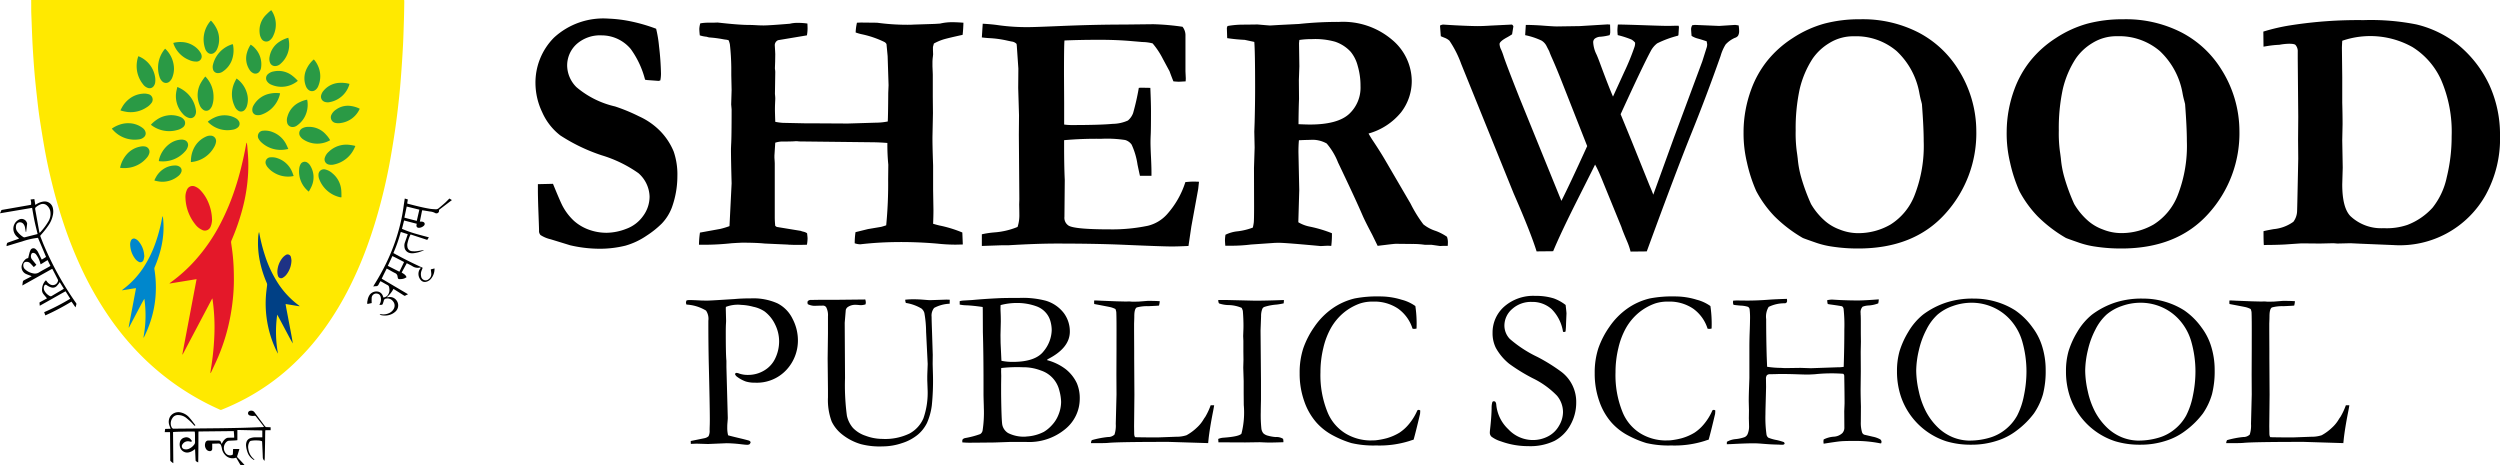 <svg xmlns="http://www.w3.org/2000/svg" width="267.97" height="49.838"><g data-name="Group 23"><path d="M70.328 3.075a13 13 0 0 1 .313 1.89 29 29 0 0 1 .209 2.936 4 4 0 0 1-.07.716l-.174.055-1.253-.092-.209-.037a9.7 9.7 0 0 0-1.531-3.284 4.07 4.07 0 0 0-3.114-1.468 3.78 3.78 0 0 0-2.706.946 3.1 3.1 0 0 0-1 2.342 3.33 3.33 0 0 0 .991 2.259 9.76 9.76 0 0 0 4.142 2.071 19 19 0 0 1 2.568 1.061 7.5 7.5 0 0 1 2.288 1.594 6.9 6.9 0 0 1 1.434 2.193 7.6 7.6 0 0 1 .391 2.634 9.9 9.9 0 0 1-.609 3.4 5.1 5.1 0 0 1-1.062 1.67 10 10 0 0 1-1.618 1.294 7.8 7.8 0 0 1-2.271 1.074 11.4 11.4 0 0 1-3.019.33 14 14 0 0 1-2.906-.367l-2.088-.642a3.4 3.4 0 0 1-1.1-.459.7.7 0 0 1-.156-.349v-.2q0-.2-.087-2.514-.035-1.192-.035-1.688v-.7l1.618-.037q.834 2.044 1.077 2.467a6 6 0 0 0 1.19 1.52 4.9 4.9 0 0 0 1.555.92 5.5 5.5 0 0 0 1.963.341 6 6 0 0 0 2.067-.423 3.8 3.8 0 0 0 1.815-1.387 3.5 3.5 0 0 0 .686-2.067 3.46 3.46 0 0 0-1.2-2.517 13.7 13.7 0 0 0-3.932-1.911 19 19 0 0 1-4.437-2.13 6.4 6.4 0 0 1-1.949-2.506 7.3 7.3 0 0 1-.713-3.02 6.84 6.84 0 0 1 1.984-4.956 7.8 7.8 0 0 1 5.846-2.038 14.4 14.4 0 0 1 2.471.312 18 18 0 0 1 2.627.771" data-name="Path 144"/><path d="M74.921 26.232a10 10 0 0 1 .105-1.3l2.2-.4a9 9 0 0 0 .967-.294l.228-4.587q-.069-2.477-.07-3.707l.017-.44q.052-.752.052-3.78l-.046-.532.046-1.541-.035-1.6v-.789a25 25 0 0 0-.149-2.5 2.4 2.4 0 0 0-.132-.44 1.2 1.2 0 0 0-.308-.073 4 4 0 0 1-.343-.055 13 13 0 0 0-1.459-.184l-.264-.073a3.2 3.2 0 0 1-.721-.147 9 9 0 0 1-.052-.679 2.5 2.5 0 0 1 .105-.606 5 5 0 0 1 .976-.073q.627 0 .872-.018 2.125.239 3.154.257.47 0 .95.028t.845.028q.575 0 2.805-.184a3.3 3.3 0 0 1 .8-.092 7 7 0 0 1 1.081.073q.017.385.017.55a4.5 4.5 0 0 1-.07.716l-3.078.514a.58.58 0 0 0-.367.532l.039.679.013.293-.012.807-.023.624v.147a2 2 0 0 1 .035.349l-.035 2.331q.035.33.035.5 0 .092-.023.587-.012.294-.012.605 0 .275.035 1.3a6 6 0 0 0 .817.11l2.571.055h1.251l3.128.018 3.041-.092a6.6 6.6 0 0 0 1.251-.128q.035-.624.052-3.065l.034-.824-.1-3.119-.122-1.284a.53.53 0 0 0-.244-.238 10.4 10.4 0 0 0-2.436-.826 5 5 0 0 1-.626-.184 5.5 5.5 0 0 1 .139-1.046q.382-.018.469-.018l1.685.018a24 24 0 0 0 3.283.22q.383 0 .608-.018l2.258-.073.608-.037a5.6 5.6 0 0 1 1.286-.147q.5 0 1.216.055-.018.716-.087 1.3-1.592.349-2.085.5a5.6 5.6 0 0 0-.995.431l-.1.367v.312l.017.477-.023.239a5 5 0 0 0-.046.587v.459q.035.826.035.917v2.33l.017 1.762-.047 2.33q-.023.808.064 3.3v2.606l.035 2.165q0 .606-.035 1.468.363.11.675.184a13 13 0 0 1 2.457.752l.052 1.285q-.695.018-.816.018a19 19 0 0 1-1.911-.11 45 45 0 0 0-4.587-.165 37 37 0 0 0-3.683.238 2 2 0 0 1-.591-.11 8 8 0 0 1 .087-1.193l1.34-.33 1.41-.238q.209-.055.539-.165a46 46 0 0 0 .209-4.936l.017-1.56a22 22 0 0 1-.1-2.331q-.643-.055-1.39-.073l-8.062-.092-.156-.018-.133-.009a3 3 0 0 0-.278.018q-.452.019-.764.018h-.489a2.6 2.6 0 0 0-.747.128l-.087 1.376v.239q.035.5.035.642v5.688a9 9 0 0 0 .052.972l.157.11 2.57.422a2 2 0 0 0 .3.092 1.1 1.1 0 0 1 .385.165q.052.422.053.569a4.3 4.3 0 0 1-.07.661q-.627.018-1.063.018-.383 0-.714-.018a2 2 0 0 1-.3-.018l-2.457-.11q-.871-.091-2.439-.092l-.366.018q-.732.037-.854.055a28 28 0 0 1-3.38.147" data-name="Path 145"/><path d="M105.336 2.542q.992.055 1.722.165a22 22 0 0 0 3.184.2q.627 0 3.219-.11 3.88-.165 7.012-.165l3.149-.037a26 26 0 0 1 3.132.275 1.48 1.48 0 0 1 .313.991v3.78l.035.752q0 .11-.018.33l-.713.037q-.14 0-.592-.037-.157-.367-.418-1.083l-.7-1.3a8.5 8.5 0 0 0-1.114-1.688 4.5 4.5 0 0 0-1.113-.147q-.174-.018-1.062-.092-1.618-.147-3.48-.147-2.123 0-3.793.073-.052.459-.052 3.615l.017 3.083v2.312a6 6 0 0 0 .75.055q3.121 0 4.446-.128a4.1 4.1 0 0 0 1.639-.358 1.9 1.9 0 0 0 .558-.8 26 26 0 0 0 .61-2.7l.226-.018 1.009.018q.069 1.633.07 2.477 0 1.927-.026 2.477t-.026.863q0 .5.052 1.587t.052 1.624v.4h-1.235q-.07-.293-.262-1.211a7.7 7.7 0 0 0-.628-2.129 1.27 1.27 0 0 0-.7-.5 13 13 0 0 0-2.581-.128 39 39 0 0 0-3.958.147v.624q0 2.184.07 3.633l-.035 3.963a.99.99 0 0 0 .47.954q.713.385 4.367.385a18.7 18.7 0 0 0 4.106-.385 4.04 4.04 0 0 0 2.053-1.23 9.45 9.45 0 0 0 1.966-3.45q.539-.055.887-.055.192 0 .574.018l-.085.771-.1.551-.634 3.468-.308 2.092q-1.132.055-1.793.055-.976 0-5.207-.184-2.977-.128-7.174-.128-2.089 0-5.137.184h-.731l-2.107.073v-1.252a10 10 0 0 1 1.322-.2 8 8 0 0 0 2.506-.587 4 4 0 0 0 .191-1.34q0-.312-.017-1.064l.017-.569-.052-6.918.017-2.073-.087-2.936.017-2.074L109 5.076q0-.092-.035-.367a.84.84 0 0 0-.522-.257q-.192-.037-.522-.11a11 11 0 0 0-1.914-.257q-.331-.018-.765-.073Z" data-name="Path 146"/><path d="M131.348 25.166a3.8 3.8 0 0 1 1.34-.376 7 7 0 0 0 1.6-.395 5 5 0 0 0 .1-.532q.035-.257.035-1.762l-.011-4.087.069-2.2-.035-1.707.035-.991q.053-2 .052-3.743 0-3.816-.087-4.881l-1.027-.22a18 18 0 0 1-1.879-.184l-.035-1.1.069-.2a9.7 9.7 0 0 1 1.6-.147q.4 0 1.618-.018 1.252.11 1.357.11l.922-.055 2.175-.11a40 40 0 0 1 4.3-.22 8.1 8.1 0 0 1 5.672 1.918 5.8 5.8 0 0 1 2.105 4.395 5.48 5.48 0 0 1-1.136 3.367 6.88 6.88 0 0 1-3.494 2.284q.208.385.555.9.728 1.1 1.179 1.872l2.774 4.753a14.3 14.3 0 0 0 1.366 2.211 4.1 4.1 0 0 0 1.331.707 5.4 5.4 0 0 1 1.2.624 1.8 1.8 0 0 1 .1.551q0 .165-.018.422h-.47l-.348.019-.9-.128h-.713a8.7 8.7 0 0 0-1.375-.092l-1.74-.018q-.192 0-1.218.128-.47.055-.748.092l-.592-1.211q-.731-1.376-1.027-2.055-.766-1.78-2.627-5.67a7.1 7.1 0 0 0-1.218-2.037 3.1 3.1 0 0 0-1.792-.385q-.348 0-1.183.037-.052.532-.052 1.266l.087 4.074-.1 3.45a3.8 3.8 0 0 0 1.27.477 14 14 0 0 1 2.332.7 10 10 0 0 1-.069 1.358q-.33-.018-.418-.018l-.713.037q-3.741-.348-4.437-.349-.452 0-.644.018l-2.4.165a17 17 0 0 1-2 .129h-.748q-.035-.458-.035-.587a4 4 0 0 1 .052-.569m7.83-11.872q.835.037 1.218.037 2.958 0 4.193-1.119a3.84 3.84 0 0 0 1.236-2.991 7.6 7.6 0 0 0-.3-2.174 3.9 3.9 0 0 0-.755-1.514 4 4 0 0 0-1.683-1.083 7.9 7.9 0 0 0-2.447-.275 9 9 0 0 0-1.371.092l-.035.349.035 2.477-.052 1.5.017 2q-.035.844-.052 2.184Z" data-name="Path 147"/><path d="m154.438 3.881-.087-1.138a.8.8 0 0 1 .331-.11q1.444.1 2.888.148.591.017.766.017.626 0 1.462-.055l2.262-.11a.33.33 0 0 1 .156.2l-.139.844a7 7 0 0 1-.644.385q-.7.4-.7.661a1.5 1.5 0 0 0 .174.606 7 7 0 0 1 .278.752q.3.9 1.671 4.367l4.506 11.083q.887-1.743 2.766-5.872L167.584 9.2q-.71-1.817-1.234-2.991-.175-.385-.3-.734-.1-.183-.28-.541a1.43 1.43 0 0 0-.542-.587 7.7 7.7 0 0 0-1.749-.578l.07-1.1q.557 0 1.531.055 1.409.11 1.81.11l2.436-.037 3.01-.184a1.2 1.2 0 0 0 .244.018l.018.624v.22a.9.9 0 0 1-.07.294 5.6 5.6 0 0 1-.94.165 1.1 1.1 0 0 0-.635.2.5.5 0 0 0-.182.385 3.3 3.3 0 0 0 .365 1.34q.156.349.417 1.064.87 2.349 1.34 3.431l1.218-2.661a25 25 0 0 0 1.1-2.7 1.2 1.2 0 0 0 .052-.312v-.11a1.5 1.5 0 0 0-.383-.33 10 10 0 0 0-1.479-.477 6 6 0 0 1-.035-.532 5 5 0 0 1 .052-.605q.574 0 3.254.092 1.583.055 2.019.055.365 0 .644-.009.278-.009.592-.009l.035.147-.052.826-.035.092a11.2 11.2 0 0 0-2.245.826 2.5 2.5 0 0 0-.7.844q-.87 1.615-3.219 6.753l.069.165 1.114 2.716 1.9 4.716q.3.7.417 1.028l2.193-6.055 3.062-8.239.487-1.541a1.3 1.3 0 0 0 .035-.294l-.052-.312q-.592-.2-.966-.3a2.2 2.2 0 0 1-.653-.284q-.052-.606-.052-.752a.9.9 0 0 1 .122-.386l.278-.037 2.61.11 1.722-.11.365.055a4 4 0 0 1 .052.587 1 1 0 0 1-.122.532.7.7 0 0 1-.348.22 3 3 0 0 0-.975.7 4.8 4.8 0 0 0-.54 1.229q-1.514 4.294-3.123 8.276t-4.792 12.68l-1.737.018a7 7 0 0 0-.383-1.119q-.505-1.192-.592-1.5l-1.923-4.707q-.47-1.174-.766-1.743a9 9 0 0 1-.139-.257q-.035.092-1.844 3.679t-2.651 5.609l-1.775.018q-.627-2.019-2.453-6.2l-5.619-13.872a11.3 11.3 0 0 0-1.271-2.514 1.7 1.7 0 0 0-.522-.312q-.14-.055-.4-.165" data-name="Path 148"/><path d="M186.888 14.121a13.3 13.3 0 0 1 .835-4.569 10.9 10.9 0 0 1 1.7-3.028 11.4 11.4 0 0 1 2.747-2.45 12 12 0 0 1 3.373-1.541 14.7 14.7 0 0 1 3.843-.468 13.06 13.06 0 0 1 6.277 1.431 11 11 0 0 1 4.191 3.872 12.4 12.4 0 0 1 1.982 6.661 12.82 12.82 0 0 1-3.347 8.9q-3.347 3.707-9.311 3.707a18 18 0 0 1-2.764-.2 9.4 9.4 0 0 1-1.7-.4q-1.321-.458-1.478-.532a14.7 14.7 0 0 1-3.043-2.33 12 12 0 0 1-1.947-2.7 16 16 0 0 1-.991-3.046 13.3 13.3 0 0 1-.365-3.3m11.841-10.239a4.87 4.87 0 0 0-2.677.743 5.8 5.8 0 0 0-1.755 1.642 10.3 10.3 0 0 0-1.407 3.331 20 20 0 0 0-.417 4.395 14.5 14.5 0 0 0 .121 2.257q.035.22.1.752a10.7 10.7 0 0 0 .365 1.982 21 21 0 0 0 1.06 2.881 7.3 7.3 0 0 0 1.546 1.853 5 5 0 0 0 1.512.872 5.3 5.3 0 0 0 1.981.394 6.86 6.86 0 0 0 3.484-.926 6.45 6.45 0 0 0 2.58-3.147 14.5 14.5 0 0 0 .974-5.78q0-1.468-.191-3.982l-.087-.349q-.052-.147-.173-.752a8.1 8.1 0 0 0-2.459-4.588 6.7 6.7 0 0 0-4.562-1.578" data-name="Path 149"/><path d="M215.093 14.121a13.3 13.3 0 0 1 .834-4.569 10.9 10.9 0 0 1 1.7-3.028 11.4 11.4 0 0 1 2.747-2.45 12 12 0 0 1 3.373-1.541 14.7 14.7 0 0 1 3.843-.468 13.06 13.06 0 0 1 6.277 1.431 11 11 0 0 1 4.19 3.872 12.4 12.4 0 0 1 1.982 6.661 12.82 12.82 0 0 1-3.347 8.9q-3.348 3.707-9.311 3.707a18 18 0 0 1-2.764-.2 9.4 9.4 0 0 1-1.7-.4q-1.322-.458-1.478-.532a14.7 14.7 0 0 1-3.043-2.33 12 12 0 0 1-1.948-2.7 16 16 0 0 1-.991-3.046 13.3 13.3 0 0 1-.365-3.3m11.843-10.246a4.87 4.87 0 0 0-2.676.743 5.75 5.75 0 0 0-1.755 1.642 10.3 10.3 0 0 0-1.407 3.331 19.8 19.8 0 0 0-.417 4.395 14.5 14.5 0 0 0 .122 2.257q.036.222.1.752a10.6 10.6 0 0 0 .365 1.982 21 21 0 0 0 1.06 2.881 7.3 7.3 0 0 0 1.547 1.853 5 5 0 0 0 1.512.872 5.3 5.3 0 0 0 1.981.394 6.86 6.86 0 0 0 3.484-.926 6.45 6.45 0 0 0 2.58-3.147 14.5 14.5 0 0 0 .974-5.78q0-1.468-.191-3.982l-.087-.349a8 8 0 0 1-.174-.752 8.1 8.1 0 0 0-2.459-4.588 6.7 6.7 0 0 0-4.562-1.578" data-name="Path 150"/><path d="M242.62 24.781q.26-.073 1.079-.22a4.3 4.3 0 0 0 2.123-.788 2 2 0 0 0 .4-1.192q.016-.22.122-5.592l-.018-2.016.018-2.438-.053-6.251v-.733a1.02 1.02 0 0 0-.243-.733q-.122-.128-.679-.128a6 6 0 0 0-1.043.11 11 11 0 0 0-1.375.147l-.33.055-.018-1.615a20.6 20.6 0 0 1 2.941-.679 46.5 46.5 0 0 1 7.795-.55 25 25 0 0 1 5.655.458 11.4 11.4 0 0 1 4.419 2.127 12.3 12.3 0 0 1 3.419 4.373 12.8 12.8 0 0 1 1.14 5.418 12.5 12.5 0 0 1-1.531 6.353 10.55 10.55 0 0 1-9.883 5.382l-3.567-.148-1.044-.05-1.409.033-.417-.033-1.462.033-1.931-.018q-.1 0-1.775.117-.558.033-1.462.049-.557 0-.835.017-.035-.4-.034-1.486m8.438-20.416q-.035.568-.035.806l.035 3.116v2.712q.035 1.319.035 2.309l-.035 1.741.052 2.914-.052 1.8q0 2.511.887 3.409a4.8 4.8 0 0 0 3.55 1.283 6.9 6.9 0 0 0 2.54-.348 7 7 0 0 0 2.706-1.85 7.8 7.8 0 0 0 1.522-3.27 18.2 18.2 0 0 0 .522-4.369 14.04 14.04 0 0 0-1.123-6.045 8.05 8.05 0 0 0-3.071-3.526 9.25 9.25 0 0 0-7.534-.679" data-name="Path 151"/><path d="M73.596 32.197a2 2 0 0 1 .26-.036q.385 0 1.268.048.464.012.634.012.249 0 1.053-.048l1.924-.119q.759-.072 1.766-.072a6.34 6.34 0 0 1 2.83.531 3.63 3.63 0 0 1 1.624 1.663 5 5 0 0 1 .572 2.253 4.62 4.62 0 0 1-1.245 3.231 4.32 4.32 0 0 1-3.35 1.359 3.3 3.3 0 0 1-.985-.125 3.5 3.5 0 0 1-.906-.483.62.62 0 0 1-.26-.322.26.26 0 0 1 .124-.119.8.8 0 0 1 .328.072 2.8 2.8 0 0 0 .974.143 3.3 3.3 0 0 0 1.692-.465 2.96 2.96 0 0 0 1.205-1.323 4.2 4.2 0 0 0 .408-1.811 4.06 4.06 0 0 0-.429-1.805 3.8 3.8 0 0 0-1.13-1.4 3.4 3.4 0 0 0-1.215-.5 5.7 5.7 0 0 0-1.271-.2 3.54 3.54 0 0 0-1.661.215l-.011.167.034 1.348-.011.238q-.023.322-.023.99 0 2.433.068 3.029v.668l.147 5.451q0 .12-.028.441c-.028.321-.028.4-.028.561a3.2 3.2 0 0 0 .091.871q.272.083 1.585.394.611.155.668.179a.33.33 0 0 1 .159.155.4.4 0 0 1-.119.233.53.53 0 0 1-.289.054q-.136 0-.634-.06a15 15 0 0 0-1.528-.107l-1.992.084-1.189-.036q-.114 0-.657.024l-.011-.31 1.471-.3a.93.93 0 0 0 .441-.215 1.3 1.3 0 0 0 .113-.656q0-.107.011-.465.011-.25.011-.692 0-1.407-.113-6-.046-2.147-.045-4.365v-.2a1.57 1.57 0 0 0-.249-1.085 4.5 4.5 0 0 0-2.094-.644.6.6 0 0 1-.057-.215.5.5 0 0 1 .068-.227" data-name="Path 152"/><path d="M92.749 32.101a1.3 1.3 0 0 1 .057.31 1 1 0 0 1-.034.215 1.8 1.8 0 0 1-.475.084q-.079 0-.266-.018t-.3-.018a1.4 1.4 0 0 0-.826.215.54.54 0 0 0-.249.346l-.113 1.362.034 5.914a24.5 24.5 0 0 0 .2 4.044 3 3 0 0 0 .645 1.308 3.3 3.3 0 0 0 1.364.848 5.1 5.1 0 0 0 1.772.334 6 6 0 0 0 2.949-.585 3.38 3.38 0 0 0 1.472-1.619 8.3 8.3 0 0 0 .447-3.136q0-.06-.034-.956v-.341q0-.191.022-.747t.023-.651l-.17-3.429a12 12 0 0 0-.187-2.043.96.96 0 0 0-.311-.466 4.6 4.6 0 0 0-1.675-.6 1.3 1.3 0 0 1-.068-.346 8 8 0 0 1 .872-.048q.453 0 .951.036.747.06.815.06l1.789-.06.351.012-.011.43a3.84 3.84 0 0 0-1.664.448 1.3 1.3 0 0 0-.272.95q0 .37.045 1.613l.079 2.473-.011.98.034 1.242a26 26 0 0 1-.124 3.19 6.8 6.8 0 0 1-.515 1.876 3.9 3.9 0 0 1-.968 1.248 5 5 0 0 1-1.692.914 6.5 6.5 0 0 1-2.089.358 8 8 0 0 1-2.332-.239 5.9 5.9 0 0 1-2.072-1.087 3.94 3.94 0 0 1-1.064-1.338 6.55 6.55 0 0 1-.4-2.581v-.824l-.034-3.345.034-2.7v-1.816a1.86 1.86 0 0 0-.181-.968.4.4 0 0 0-.362-.191l-.668.012a1.7 1.7 0 0 1-.951-.167.6.6 0 0 1-.034-.191.21.21 0 0 1 .068-.167.5.5 0 0 1 .306-.1h.294l.759-.012h1.788Z" data-name="Path 153"/><path d="M102.868 32.65v-.37a2.4 2.4 0 0 1 .306-.06l1.064-.063q1.325-.125 2.966-.2.656-.024 2.071-.024a9.7 9.7 0 0 1 2.818.3 3.8 3.8 0 0 1 1.941 1.331 3.3 3.3 0 0 1 .64 1.976q0 1.767-2.389 2.972l-.056.089a5.7 5.7 0 0 1 2 .968 4.2 4.2 0 0 1 1.2 1.517 4.1 4.1 0 0 1 .306 1.72 4.19 4.19 0 0 1-1.534 3.172 6.06 6.06 0 0 1-4.228 1.392h-1.687l-1.709.06q-2.264.024-2.649.024t-.781-.036v-.135a.3.3 0 0 1 .057-.208.55.55 0 0 1 .26-.122 9.6 9.6 0 0 0 1.6-.423.58.58 0 0 0 .255-.364 12.6 12.6 0 0 0 .136-2.455q0-.178-.011-.453-.023-.8-.023-.918V41.1q0-3.146-.068-5.494l-.011-2.4-.011-.3q-.963-.143-1.7-.179a3.8 3.8 0 0 1-.77-.083m4.482 6.028a5.8 5.8 0 0 0 1.191.119q2.45 0 3.324-1.134a3.7 3.7 0 0 0 .873-2.256 3.6 3.6 0 0 0-.153-1.021 2.3 2.3 0 0 0-.545-.937 2.4 2.4 0 0 0-.97-.621 6 6 0 0 0-2.019-.346 6.8 6.8 0 0 0-1.792.227q-.011.251-.011.37c0 .119.008.306.023.68q.011.358.011.716l-.034 1.444.011.86.079 1.683Zm2.665 8.117a4.6 4.6 0 0 0 1.882-.5 3.8 3.8 0 0 0 .833-.686 3.5 3.5 0 0 0 .749-1.188 3.7 3.7 0 0 0 .266-1.337 5 5 0 0 0-.187-1.206 2.98 2.98 0 0 0-1.968-2.155 5.2 5.2 0 0 0-1.95-.352 15 15 0 0 0-2.313.084q-.012.275-.012.406l.012.442-.012.9v1.015q.034 2.805.125 3.319a1.37 1.37 0 0 0 .618.883 3.7 3.7 0 0 0 1.956.382" data-name="Path 154"/><path d="M116.938 47.5a.75.75 0 0 1 .09-.322 10 10 0 0 1 1.72-.334.98.98 0 0 0 .713-.263 3.1 3.1 0 0 0 .136-1.147l.079-3.154-.011-2.139.011-2.8V36.6q.011-2.521-.023-3.142a1.4 1.4 0 0 0-.091-.334 2.6 2.6 0 0 0-.495-.191q-.2-.048-1.78-.347-.011-.132-.011-.191c0-.059 0-.111.011-.191q.215 0 .7.027l1.723.068 1 .024.295-.012q.057 0 .329.024.669 0 .771-.012l.913-.072q.918 0 1.292.036a2.2 2.2 0 0 1-.079.466q-.125.024-1.177.066a4.2 4.2 0 0 0-1.211.137q-.261.155-.26.955 0 .191-.023.776v.716l.011 2.208v.752l.023 3.951-.034 3.366.011.74q0 .358.113.442.283.012 1.664.024h.77l1.958-.072a3.4 3.4 0 0 0 1.1-.161 5.2 5.2 0 0 0 1.1-.806 3.8 3.8 0 0 0 .725-.883q.056-.1.192-.286a7 7 0 0 0 .577-1.241h.374q-.068.43-.147.812-.328 1.683-.453 2.805-.023.239-.045.442l-4.233-.131q-5.456 0-6.475.107-.317.024-.668.024Z" data-name="Path 155"/><path d="M130.578 47.05a1.7 1.7 0 0 1 .51-.131q1.732-.119 1.981-.436a9.1 9.1 0 0 0 .249-3.065l-.011-1.254V40.85l-.045-1.446.023-.848-.011-.932v-1.1l-.022-.49.022-.621q.011-.215.011-.5 0-.753-.068-1.589a1.7 1.7 0 0 0-.125-.323 3.7 3.7 0 0 0-1.353-.3 3.4 3.4 0 0 1-1.058-.173q-.09-.072-.1-.37h.953l3 .072q1.156 0 3.084-.072a3 3 0 0 1-.023.358 7 7 0 0 1-.758.131 5.6 5.6 0 0 0-1.313.251.4.4 0 0 0-.215.2 2.1 2.1 0 0 0-.136.8l-.057 1.541.046 5.316v2.1q-.023.992-.023 1.35a14 14 0 0 0 .063 1.709 1 1 0 0 0 .215.532 1.1 1.1 0 0 0 .5.257 4.3 4.3 0 0 0 .815.143 1.33 1.33 0 0 1 .8.191 1.3 1.3 0 0 1 .034.263v.1q-1.032.036-1.519.036-.283 0-1.009-.036l-1.564.024-2.664-.012h-.208Z" data-name="Path 156"/><path d="M151.711 32.818a13 13 0 0 1 .136 1.886q0 .191-.011.513a1.2 1.2 0 0 1-.238.036 1 1 0 0 1-.192-.024 4.17 4.17 0 0 0-1.551-2.149 4.53 4.53 0 0 0-2.66-.752 4.3 4.3 0 0 0-1.415.2 5.8 5.8 0 0 0-1.788 1.021 6 6 0 0 0-1.3 1.552 8 8 0 0 0-.844 2.185 11 11 0 0 0-.311 2.62 10.5 10.5 0 0 0 .736 4.22 4.8 4.8 0 0 0 2.015 2.376 5.27 5.27 0 0 0 2.581.71l.532-.012a8 8 0 0 0 1.234-.227 5.6 5.6 0 0 0 1.364-.591 4.6 4.6 0 0 0 1.052-.961 6 6 0 0 0 .877-1.445l.136-.048a.4.4 0 0 1 .17.072 5 5 0 0 1-.023.37q-.475 2.017-.69 2.757-.181.048-.453.143a10.7 10.7 0 0 1-3.543.478 10.4 10.4 0 0 1-2.677-.257 10.7 10.7 0 0 1-1.936-.8 6.3 6.3 0 0 1-1.839-1.438 6.8 6.8 0 0 1-1.279-2.262 8.8 8.8 0 0 1-.487-2.978 8.4 8.4 0 0 1 .385-2.668 9.4 9.4 0 0 1 1.189-2.31 7.7 7.7 0 0 1 1.9-1.946 7 7 0 0 1 2.428-1.1 12.6 12.6 0 0 1 2.66-.215 7.8 7.8 0 0 1 2.366.352 4.4 4.4 0 0 1 1.483.686" data-name="Path 157"/><path d="M167.818 32.696q.091.788.091.907l-.046 1.063a8 8 0 0 1-.056.871.4.4 0 0 1-.17.048l-.1-.024a4.4 4.4 0 0 0-1.228-2.435 3.08 3.08 0 0 0-2.111-.764 3 3 0 0 0-2.117.764 2.35 2.35 0 0 0-.827 1.779 2.08 2.08 0 0 0 .578 1.421 13 13 0 0 0 2.954 1.929 19 19 0 0 1 2.592 1.615 4.03 4.03 0 0 1 1.573 3.292 4.85 4.85 0 0 1-.628 2.4 4.17 4.17 0 0 1-1.693 1.691 6 6 0 0 1-2.818.568 8.5 8.5 0 0 1-2.932-.513 3.3 3.3 0 0 1-1.008-.5.58.58 0 0 1-.181-.406 3 3 0 0 1 .023-.334q.158-1.408.17-2.316a2.2 2.2 0 0 1 .079-.657.18.18 0 0 1 .17-.084.2.2 0 0 1 .164.078.6.6 0 0 1 .085.293 4.13 4.13 0 0 0 1.29 2.626 3.6 3.6 0 0 0 2.615 1.158 3.5 3.5 0 0 0 1.647-.394 2.85 2.85 0 0 0 1.177-1.14 2.9 2.9 0 0 0 .425-1.45 2.75 2.75 0 0 0-.645-1.767 9.2 9.2 0 0 0-2.592-1.868 19 19 0 0 1-2.536-1.558 5.8 5.8 0 0 1-1.426-1.7 3.5 3.5 0 0 1-.351-1.611 3.69 3.69 0 0 1 1.245-2.811 4.72 4.72 0 0 1 3.339-1.152 6.4 6.4 0 0 1 1.992.275 4.7 4.7 0 0 1 1.256.7" data-name="Path 158"/><path d="M183.337 32.818a13 13 0 0 1 .136 1.886c0 .127 0 .3-.011.513a1.2 1.2 0 0 1-.238.036 1 1 0 0 1-.192-.024 4.17 4.17 0 0 0-1.551-2.149 4.53 4.53 0 0 0-2.66-.752 4.3 4.3 0 0 0-1.415.2 5.8 5.8 0 0 0-1.788 1.021 6 6 0 0 0-1.3 1.552 8 8 0 0 0-.843 2.185 11 11 0 0 0-.311 2.62 10.5 10.5 0 0 0 .735 4.22 4.8 4.8 0 0 0 2.015 2.376 5.27 5.27 0 0 0 2.581.71l.532-.012a8 8 0 0 0 1.234-.227 5.6 5.6 0 0 0 1.364-.591 4.6 4.6 0 0 0 1.052-.961 6 6 0 0 0 .877-1.445l.136-.048a.4.4 0 0 1 .17.072 5 5 0 0 1-.023.37q-.475 2.017-.69 2.757-.181.048-.453.143a10.7 10.7 0 0 1-3.543.478 10.4 10.4 0 0 1-2.677-.257 10.7 10.7 0 0 1-1.935-.8 6.3 6.3 0 0 1-1.84-1.438 6.8 6.8 0 0 1-1.279-2.262 8.8 8.8 0 0 1-.486-2.978 8.4 8.4 0 0 1 .385-2.668 9.4 9.4 0 0 1 1.189-2.31 7.7 7.7 0 0 1 1.9-1.946 7 7 0 0 1 2.428-1.1 12.6 12.6 0 0 1 2.66-.215 7.8 7.8 0 0 1 2.366.352 4.4 4.4 0 0 1 1.483.686" data-name="Path 159"/><path d="m185.092 47.619.011-.263a2.3 2.3 0 0 1 .894-.286 3.9 3.9 0 0 0 1.018-.221.65.65 0 0 0 .306-.317 2.1 2.1 0 0 0 .159-.8l-.023-.908.011-.836-.023-.98q0-.609.034-1.523t.034-.973V37.25q0-.777.033-1.678t.034-1.249a8 8 0 0 0-.045-1.195.37.37 0 0 0-.17-.239 3 3 0 0 0-.815-.132q-.532-.048-.735-.084a.6.6 0 0 1-.057-.215q0-.1.011-.227.271-.024.419-.024l1.064.012q1.132 0 2.4-.1.623-.048 1.879-.084a1 1 0 0 1 .023.2.3.3 0 0 1-.051.185.28.28 0 0 1-.176.089 3.8 3.8 0 0 0-1.749.388 2.03 2.03 0 0 0-.266 1.307q0 1.934.057 3.987l.045 1.122a10 10 0 0 0 1.472.119q.385.024.453.024l1.664-.024 1.1.036 2.875-.1a3.5 3.5 0 0 0 .645-.048q.068-2.07.068-4.009a16 16 0 0 0-.08-2.2.41.41 0 0 0-.158-.274q-.068-.035-1.177-.19-.192-.024-.362-.06a1.4 1.4 0 0 1-.056-.416 4 4 0 0 1 .487-.061l.747.043q1.03.053 2.072.053.668 0 2.219-.119a2.4 2.4 0 0 1-.057.43 3.4 3.4 0 0 1-1.03.227 2 2 0 0 0-.645.131.84.84 0 0 0-.215.68c0 .08 0 .167.011.263q.011.43.011.561v1.373l.011.86-.022 1.11.011 2.077-.022 1.958q0 .585.034 1.827l-.011 1.612a3.5 3.5 0 0 0 .136 1.158.43.43 0 0 0 .226.239l.917.215a2.7 2.7 0 0 1 .809.292.35.35 0 0 1 .13.269l-.034.143-.057.012a.6.6 0 0 1-.147-.024 13.6 13.6 0 0 0-2.592-.239q-1.064 0-1.511.036t-1.862.263a2 2 0 0 1-.023-.227 1.5 1.5 0 0 1 .023-.227 2.8 2.8 0 0 1 1.109-.3 1.45 1.45 0 0 0 .894-.382.86.86 0 0 0 .216-.633l-.012-1.719q.034-.776.034-.848 0-1.014-.034-2.96-.034-.167-.125-.2a17 17 0 0 0-3.011.048q-.543.036-.815.036t-1.138-.03-1.6-.03q-.4 0-.668.012l-.577.012a.47.47 0 0 0-.356.107.6.6 0 0 0-.1.394l.011.836q0 .2-.057 2.256-.011.418-.011.692a13 13 0 0 0 .113 2.173.53.53 0 0 0 .2.346 4.4 4.4 0 0 0 .883.251 6 6 0 0 1 .792.227l.068.119a.12.12 0 0 1-.045.1.28.28 0 0 1-.192.06q-.091.001-.215-.006c-.124-.007-.246-.01-.487-.018q-.578-.012-1.437-.084-.555-.048-.985-.048-.725 0-2.321.082-.305.014-.521.014" data-name="Path 160"/><path d="M203.335 39.801a7.7 7.7 0 0 1 .277-2.167 9.2 9.2 0 0 1 .934-2.059 6.8 6.8 0 0 1 1.585-1.856 8.7 8.7 0 0 1 2.57-1.319 9.2 9.2 0 0 1 2.92-.394 8.2 8.2 0 0 1 2.326.334 8 8 0 0 1 2.066.931 7.5 7.5 0 0 1 1.856 1.838 6.5 6.5 0 0 1 .973 1.85 8.5 8.5 0 0 1 .43 2.686 10 10 0 0 1-.289 2.614 7.1 7.1 0 0 1-.968 2.053 9 9 0 0 1-1.822 1.815 6.8 6.8 0 0 1-2.139 1.116 8.7 8.7 0 0 1-2.762.424 9 9 0 0 1-2.682-.37 7.6 7.6 0 0 1-4.844-4.763 8.4 8.4 0 0 1-.431-2.734m7.855 7.425a7.5 7.5 0 0 0 1.976-.28 4.85 4.85 0 0 0 1.816-.931 5 5 0 0 0 1.24-1.48 8 8 0 0 0 .719-2.131 12.7 12.7 0 0 0 .272-2.6 11.7 11.7 0 0 0-.453-3.211 5.9 5.9 0 0 0-1.143-2.155 5.45 5.45 0 0 0-1.913-1.468 5.6 5.6 0 0 0-2.388-.519 5.9 5.9 0 0 0-2.015.358 5 5 0 0 0-1.619.913 5.5 5.5 0 0 0-1.177 1.576 9.1 9.1 0 0 0-.827 2.25 10 10 0 0 0-.283 2.173 10.3 10.3 0 0 0 .283 2.244 8.6 8.6 0 0 0 .776 2.173 6.8 6.8 0 0 0 1.211 1.629 5.1 5.1 0 0 0 1.613 1.086 4.9 4.9 0 0 0 1.913.376" data-name="Path 161"/><path d="M221.449 39.801a7.7 7.7 0 0 1 .277-2.167 9.2 9.2 0 0 1 .934-2.059 6.8 6.8 0 0 1 1.584-1.856 8.7 8.7 0 0 1 2.57-1.319 9.2 9.2 0 0 1 2.92-.394 8.2 8.2 0 0 1 2.326.334 8 8 0 0 1 2.066.931 7.5 7.5 0 0 1 1.857 1.838 6.5 6.5 0 0 1 .973 1.85 8.5 8.5 0 0 1 .43 2.686 10 10 0 0 1-.288 2.614 7.1 7.1 0 0 1-.968 2.053 9 9 0 0 1-1.822 1.815 6.8 6.8 0 0 1-2.139 1.116 8.7 8.7 0 0 1-2.762.424 9 9 0 0 1-2.683-.37 7.6 7.6 0 0 1-4.845-4.763 8.4 8.4 0 0 1-.43-2.734m7.855 7.425a7.5 7.5 0 0 0 1.975-.28 4.8 4.8 0 0 0 1.816-.931 4.95 4.95 0 0 0 1.24-1.48 8 8 0 0 0 .719-2.131 12.7 12.7 0 0 0 .272-2.6 11.7 11.7 0 0 0-.453-3.211 5.9 5.9 0 0 0-1.143-2.155 5.44 5.44 0 0 0-1.913-1.468 5.6 5.6 0 0 0-2.389-.519 5.9 5.9 0 0 0-2.015.358 5 5 0 0 0-1.619.913 5.5 5.5 0 0 0-1.177 1.576 9.1 9.1 0 0 0-.826 2.25 10 10 0 0 0-.283 2.173 10.3 10.3 0 0 0 .283 2.244 8.6 8.6 0 0 0 .776 2.173 6.8 6.8 0 0 0 1.211 1.629 5.1 5.1 0 0 0 1.613 1.086 4.9 4.9 0 0 0 1.913.376" data-name="Path 162"/><path d="M238.621 47.5a.75.75 0 0 1 .091-.322 10 10 0 0 1 1.72-.334.98.98 0 0 0 .713-.263 3.1 3.1 0 0 0 .136-1.147l.079-3.154-.011-2.139.011-2.8V36.6q.011-2.521-.023-3.142a1.4 1.4 0 0 0-.091-.334 2.6 2.6 0 0 0-.494-.191q-.2-.048-1.78-.347-.012-.132-.011-.191c.001-.059 0-.111.011-.191q.216 0 .7.027l1.723.068 1 .024.295-.012q.056 0 .329.024.669 0 .771-.012l.907-.072q.918 0 1.292.036a2.2 2.2 0 0 1-.079.466q-.124.024-1.177.066a4.2 4.2 0 0 0-1.211.137q-.26.155-.26.955 0 .191-.023.776v.716l.011 2.208v.752l.023 3.951-.034 3.366.011.74q0 .358.113.442.283.012 1.664.024h.77l1.958-.072a3.4 3.4 0 0 0 1.1-.161 5.2 5.2 0 0 0 1.1-.806 3.8 3.8 0 0 0 .725-.883q.057-.1.192-.286a7 7 0 0 0 .577-1.241h.374q-.067.43-.147.812-.328 1.683-.453 2.805-.022.238-.046.442l-4.233-.131q-5.456 0-6.474.107-.317.024-.668.024Z" data-name="Path 163"/><path fill="#ffe900" d="M3.344 0h39.981c0 .07.01.139.009.209-.01.59-.016 1.18-.034 1.77-.029.944-.054 1.889-.1 2.832q-.092 1.729-.226 3.456-.1 1.367-.255 2.731a84 84 0 0 1-.385 3.034q-.26 1.749-.579 3.49a58 58 0 0 1-.874 3.921 52 52 0 0 1-1.568 5.068 41 41 0 0 1-1.8 4.171 32.7 32.7 0 0 1-2.691 4.482 26.4 26.4 0 0 1-3.808 4.266 24 24 0 0 1-4.65 3.27 26 26 0 0 1-2.62 1.221.2.2 0 0 1-.171-.008c-.266-.126-.537-.245-.8-.373a28 28 0 0 1-3.769-2.19 27.6 27.6 0 0 1-3.434-2.806 29.6 29.6 0 0 1-3.725-4.361 36 36 0 0 1-3.221-5.643 45 45 0 0 1-1.764-4.456 54 54 0 0 1-1.252-4.3 57 57 0 0 1-.857-4.013 150 150 0 0 1-.5-3.06c-.112-.75-.2-1.505-.282-2.259q-.125-1.094-.229-2.19a81 81 0 0 1-.151-1.912 91 91 0 0 1-.12-2c-.039-.844-.065-1.688-.1-2.532-.008-.215-.018-.429-.021-.644q0-.59-.004-1.174" data-name="Path 164"/><path fill="#e41829" d="m22.755 31.979-3.176 6.017-.035-.012 1.527-8.064-2.882.47-.015-.027q.067-.054.136-.105a16.4 16.4 0 0 0 2.632-2.376 19 19 0 0 0 2.737-4.014 25 25 0 0 0 1.5-3.592c.257-.767.479-1.546.674-2.332a41 41 0 0 0 .54-2.535.23.23 0 0 1 .057-.121c.019.127.046.253.056.381.037.473.082.946.1 1.42s.015.96-.008 1.439a18.8 18.8 0 0 1-.669 4.086 24 24 0 0 1-1.117 3.161.47.47 0 0 0-.037.261c.059.415.123.83.166 1.247q.07.656.1 1.315c.022.484.028.969.029 1.454a20 20 0 0 1-.112 2.02 22 22 0 0 1-.274 1.881 21 21 0 0 1-1.283 4.266c-.236.561-.505 1.108-.76 1.661a.24.24 0 0 1-.1.113q.038-.25.077-.5c.135-.839.24-1.682.3-2.529.059-.778.089-1.557.072-2.338a21 21 0 0 0-.206-2.524 1 1 0 0 0-.034-.125" data-name="Path 165"/><path fill="#004085" d="m32.092 32.828-1.48-.241c.074.486.174.948.259 1.412s.178.942.267 1.413.176.927.247 1.4c-.3-.507-.566-1.029-.842-1.546s-.543-1.03-.829-1.542a13.1 13.1 0 0 0 .079 4.175 1 1 0 0 1-.051-.074 11.7 11.7 0 0 1-1.24-6.066c.025-.394.079-.785.127-1.177a.46.46 0 0 0-.033-.246 12 12 0 0 1-.726-2.266 9.6 9.6 0 0 1-.187-2.772 2 2 0 0 1 .083-.433c.012.053.026.1.036.158a18 18 0 0 0 .6 2.366 12.5 12.5 0 0 0 1.4 2.975 9.2 9.2 0 0 0 2.226 2.372l.08.061-.009.034" data-name="Path 166"/><path fill="#0087cc" d="M15.374 36.182a12.6 12.6 0 0 0 .1-4.156c-.207.328-.377.674-.559 1.013s-.365.689-.547 1.034l-.542 1.028-.039-.014.793-4.2c-.511.059-.991.169-1.513.232.049-.046.073-.074.1-.095a9.2 9.2 0 0 0 2.346-2.562 12.4 12.4 0 0 0 1.172-2.475 17 17 0 0 0 .676-2.563.8.8 0 0 1 .087-.259c.019.165.043.329.055.495a9 9 0 0 1 0 1.394 10.2 10.2 0 0 1-.349 1.959 13 13 0 0 1-.573 1.624.4.4 0 0 0-.029.233 12 12 0 0 1 .137 2.616 11.4 11.4 0 0 1-.573 3.009 12.5 12.5 0 0 1-.624 1.525q-.042.083-.089.166l-.03-.009" data-name="Path 167"/><path fill="#e41829" d="M22.731 23.495a2.2 2.2 0 0 1-.089.615 2 2 0 0 1-.057.154.655.655 0 0 1-.96.359 1.9 1.9 0 0 1-.7-.58 4.8 4.8 0 0 1-1.045-2.816 1.8 1.8 0 0 1 .167-.9.65.65 0 0 1 .5-.386.7.7 0 0 1 .366.054 1.6 1.6 0 0 1 .584.41 4.3 4.3 0 0 1 .836 1.3 5 5 0 0 1 .393 1.792" data-name="Path 168"/><path fill="#2a9a45" d="M17.7 5.216a3 3 0 0 1 .95 2.166 2.6 2.6 0 0 1-.182.921 1.1 1.1 0 0 1-.291.431.56.56 0 0 1-.775 0 1.06 1.06 0 0 1-.3-.493 3.13 3.13 0 0 1 .51-2.921c.023-.031.051-.059.088-.1" data-name="Path 169"/><path fill="#2a9a45" d="M19.01 9.325a3.3 3.3 0 0 1 1.106.719 3.07 3.07 0 0 1 .885 1.777.9.9 0 0 1-.07.512.55.55 0 0 1-.629.318 1.33 1.33 0 0 1-.707-.453 2.77 2.77 0 0 1-.664-2.535c.02-.107.048-.212.078-.34" data-name="Path 170"/><path fill="#2a9a45" d="M20.457 17.349c.008-.135.009-.279.026-.42a3 3 0 0 1 .5-1.38 2.66 2.66 0 0 1 1.136-.923 1.04 1.04 0 0 1 .5-.083.578.578 0 0 1 .525.722 1.5 1.5 0 0 1-.2.515 3.12 3.12 0 0 1-2.275 1.568l-.162.023c-.009 0-.018-.007-.048-.02" data-name="Path 171"/><path fill="#2a9a45" d="M12.909 11.822c.064-.119.119-.229.181-.335a2.96 2.96 0 0 1 1.131-1.13 2.7 2.7 0 0 1 1.024-.311 1.6 1.6 0 0 1 .622.038.594.594 0 0 1 .344.984 1.7 1.7 0 0 1-.49.435 3.06 3.06 0 0 1-2.069.5 6 6 0 0 1-.6-.121 1 1 0 0 1-.142-.055" data-name="Path 172"/><path fill="#2a9a45" d="M11.991 13.783a3.3 3.3 0 0 1 .8-.409 2.7 2.7 0 0 1 1.013-.166 2.5 2.5 0 0 1 1.511.531.8.8 0 0 1 .276.4.52.52 0 0 1-.145.547.94.94 0 0 1-.564.254 3.1 3.1 0 0 1-2.676-.907 4 4 0 0 1-.185-.2.4.4 0 0 1-.032-.055" data-name="Path 173"/><path fill="#2a9a45" d="M22.016 8.203c.073.084.142.154.2.232a3.08 3.08 0 0 1 .672 1.912 2.7 2.7 0 0 1-.157 1 1.2 1.2 0 0 1-.212.339.54.54 0 0 1-.731.082 1.12 1.12 0 0 1-.408-.56 2.69 2.69 0 0 1 .235-2.468c.087-.145.191-.281.289-.418a1 1 0 0 1 .111-.118" data-name="Path 174"/><path fill="#2a9a45" d="M14.835 6.026A2.89 2.89 0 0 1 16.61 8.17a2 2 0 0 1 .025.655.84.84 0 0 1-.184.435.53.53 0 0 1-.581.171 1.06 1.06 0 0 1-.552-.416 3.1 3.1 0 0 1-.651-1.57 3.3 3.3 0 0 1 .133-1.346 1 1 0 0 1 .035-.073" data-name="Path 175"/><path fill="#2a9a45" d="M17.033 17.271a.5.5 0 0 1 0-.11 3 3 0 0 1 1.107-1.716 2.33 2.33 0 0 1 1.271-.482 1 1 0 0 1 .31.034.554.554 0 0 1 .408.73 1.2 1.2 0 0 1-.292.5 3.16 3.16 0 0 1-2.8 1.044" data-name="Path 176"/><path fill="#2a9a45" d="M12.877 17.991a1 1 0 0 1 .022-.133 3.2 3.2 0 0 1 .707-1.337 2.54 2.54 0 0 1 1.6-.834 1.2 1.2 0 0 1 .313.01.57.57 0 0 1 .478.74 1.2 1.2 0 0 1-.269.479 3.08 3.08 0 0 1-1.786 1.045 3.5 3.5 0 0 1-1.061.031" data-name="Path 177"/><path fill="#2a9a45" d="M16.178 13.367a3.2 3.2 0 0 1 .535-.474 2.75 2.75 0 0 1 1.231-.517 2.6 2.6 0 0 1 1.369.152.93.93 0 0 1 .406.3.575.575 0 0 1-.133.833 1.6 1.6 0 0 1-.622.284 3.14 3.14 0 0 1-2.715-.515c-.02-.014-.038-.032-.071-.061" data-name="Path 178"/><path fill="#2a9a45" d="M36.586 21.156a1 1 0 0 1-.12-.011 3.12 3.12 0 0 1-2.229-1.895 1.2 1.2 0 0 1-.1-.51.578.578 0 0 1 .735-.573 1.74 1.74 0 0 1 .757.408 2.6 2.6 0 0 1 .945 1.764c.027.237.021.478.028.718a1 1 0 0 1-.013.1" data-name="Path 179"/><path fill="#2a9a45" d="M38.091 15.65c-.046.1-.084.192-.128.28a3.1 3.1 0 0 1-2.154 1.7 1.2 1.2 0 0 1-.548.012.565.565 0 0 1-.449-.72 1.4 1.4 0 0 1 .439-.666 2.7 2.7 0 0 1 2.288-.718c.138.017.275.044.413.069a1 1 0 0 1 .14.044" data-name="Path 180"/><path fill="#2a9a45" d="M24.951 4.737a.4.4 0 0 1 .025.066 3.1 3.1 0 0 1-.117 1.625 2.53 2.53 0 0 1-.989 1.248.88.88 0 0 1-.507.16.53.53 0 0 1-.538-.43 1 1 0 0 1 .012-.505 3.02 3.02 0 0 1 1.804-2.064 4 4 0 0 1 .238-.09.3.3 0 0 1 .07 0" data-name="Path 181"/><path fill="#2a9a45" d="M30.023 10.011a3.1 3.1 0 0 1-.387.976 3.02 3.02 0 0 1-1.541 1.274 1.14 1.14 0 0 1-.588.074.524.524 0 0 1-.46-.478.93.93 0 0 1 .146-.586 2.58 2.58 0 0 1 1.817-1.249 3.1 3.1 0 0 1 .954-.031.4.4 0 0 1 .06.02" data-name="Path 182"/><path fill="#2a9a45" d="M22.614 2.212a3.3 3.3 0 0 1 .534.724 2.6 2.6 0 0 1 .333 1.468 2.4 2.4 0 0 1-.216.866.9.9 0 0 1-.376.434.535.535 0 0 1-.647-.091.9.9 0 0 1-.252-.4 3.02 3.02 0 0 1 .543-2.929l.04-.045a.3.3 0 0 1 .042-.024" data-name="Path 183"/><path fill="#2a9a45" d="M25.347 8.419a1 1 0 0 1 .08.046 2.9 2.9 0 0 1 1.1 1.766 2.34 2.34 0 0 1-.074 1.168 1.2 1.2 0 0 1-.216.371.53.53 0 0 1-.706.09 1 1 0 0 1-.366-.445 3 3 0 0 1-.026-2.579c.062-.14.139-.273.212-.416" data-name="Path 184"/><path fill="#2a9a45" d="M30.902 15.97c-.185.031-.335.066-.488.078a3.03 3.03 0 0 1-2.432-.824 1.4 1.4 0 0 1-.231-.292.582.582 0 0 1 .465-.922 2.1 2.1 0 0 1 .983.139 2.7 2.7 0 0 1 1.52 1.41c.063.124.114.253.183.41" data-name="Path 185"/><path fill="#2a9a45" d="M29.081 1.096q.054.079.094.143a2.7 2.7 0 0 1 .132 2.555 1.25 1.25 0 0 1-.374.515.6.6 0 0 1-.923-.181 1.3 1.3 0 0 1-.172-.538 2.36 2.36 0 0 1 .593-1.911 7 7 0 0 1 .53-.505 1 1 0 0 1 .12-.078" data-name="Path 186"/><path fill="#2a9a45" d="M32.922 10.685c.015.085.035.161.041.238a2.8 2.8 0 0 1-.251 1.5 2.64 2.64 0 0 1-.885 1.037.78.78 0 0 1-.551.149.58.58 0 0 1-.5-.47 1.2 1.2 0 0 1 .038-.65 2.4 2.4 0 0 1 1.364-1.56 2.8 2.8 0 0 1 .746-.246" data-name="Path 187"/><path fill="#2a9a45" d="M35.391 15.028a2.8 2.8 0 0 1-.929.332 2.7 2.7 0 0 1-1.933-.4 1.1 1.1 0 0 1-.333-.319.593.593 0 0 1 .194-.88 1.24 1.24 0 0 1 .616-.161 2.4 2.4 0 0 1 1.932.823 3 3 0 0 1 .453.609" data-name="Path 188"/><path fill="#2a9a45" d="M30.905 4.044c.027.156.058.292.072.43a2.69 2.69 0 0 1-.9 2.355.88.88 0 0 1-.563.253.57.57 0 0 1-.574-.373 1.1 1.1 0 0 1-.045-.62 2.36 2.36 0 0 1 1.1-1.641 3.3 3.3 0 0 1 .909-.4" data-name="Path 189"/><path fill="#2a9a45" d="M37.459 8.998c-.015.051-.025.1-.041.143a2.7 2.7 0 0 1-2.05 1.8 1 1 0 0 1-.562-.023.583.583 0 0 1-.386-.691 1.2 1.2 0 0 1 .3-.546 2.34 2.34 0 0 1 1.651-.8 3.4 3.4 0 0 1 1.024.093c.019 0 .036.013.068.024" data-name="Path 190"/><path fill="#2a9a45" d="M33.644 6.375a2.5 2.5 0 0 1 .415.633 2.68 2.68 0 0 1 .049 2.233.94.94 0 0 1-.3.4.58.58 0 0 1-.766-.031.97.97 0 0 1-.267-.41 2.3 2.3 0 0 1 .023-1.668 3.1 3.1 0 0 1 .785-1.118 1 1 0 0 1 .063-.042" data-name="Path 191"/><path fill="#2a9a45" d="M31.926 8.666a2.9 2.9 0 0 1-.682.414 2.7 2.7 0 0 1-2.155 0 1 1 0 0 1-.43-.317.58.58 0 0 1 .044-.8 1.2 1.2 0 0 1 .637-.308 2.4 2.4 0 0 1 2.04.5 4 4 0 0 1 .546.517" data-name="Path 192"/><path fill="#2a9a45" d="M18.576 4.601a2.9 2.9 0 0 1 .891-.093 2.5 2.5 0 0 1 1.3.408 2.24 2.24 0 0 1 .752.778.75.75 0 0 1 .1.4.55.55 0 0 1-.567.506 1.8 1.8 0 0 1-.783-.171 2.93 2.93 0 0 1-1.66-1.712 1 1 0 0 1-.023-.071.3.3 0 0 1 0-.049" data-name="Path 193"/><path fill="#2a9a45" d="M38.561 11.652a2.6 2.6 0 0 1-2 1.527 1.5 1.5 0 0 1-.594 0 .614.614 0 0 1-.44-.881 1.37 1.37 0 0 1 .494-.551 2.14 2.14 0 0 1 1.632-.38 3 3 0 0 1 .759.219c.045.019.089.042.151.071" data-name="Path 194"/><path fill="#2a9a45" d="M22.269 13.048a3.1 3.1 0 0 1 .709-.444 2.53 2.53 0 0 1 1.222-.242 2.4 2.4 0 0 1 1.056.3.9.9 0 0 1 .329.3.514.514 0 0 1-.094.7 1.1 1.1 0 0 1-.571.243 2.9 2.9 0 0 1-2.59-.795c-.018-.017-.032-.037-.061-.07" data-name="Path 195"/><path fill="#2a9a45" d="M31.476 18.867a2.7 2.7 0 0 1-.692.061 2.86 2.86 0 0 1-1.405-.416 2.6 2.6 0 0 1-.712-.613 1 1 0 0 1-.144-.244.543.543 0 0 1 .484-.794 1.8 1.8 0 0 1 .793.119 2.58 2.58 0 0 1 1.548 1.533c.046.11.081.224.128.356" data-name="Path 196"/><path fill="#2a9a45" d="M26.87 4.787a2 2 0 0 1 .5.428 2.48 2.48 0 0 1 .615 2.028.85.85 0 0 1-.174.426.53.53 0 0 1-.655.175.93.93 0 0 1-.425-.389 2.2 2.2 0 0 1-.238-1.872 3 3 0 0 1 .319-.709c.015-.025.034-.048.061-.086" data-name="Path 197"/><path fill="#2a9a45" d="M33.085 20.539c-.067-.062-.126-.113-.182-.169a2.74 2.74 0 0 1-.833-2.27 1.2 1.2 0 0 1 .121-.445.507.507 0 0 1 .792-.2 1 1 0 0 1 .294.335 2.36 2.36 0 0 1 .124 2.174c-.064.156-.15.3-.229.454a1 1 0 0 1-.087.117" data-name="Path 198"/><path fill="#2a9a45" d="M16.544 19.327c.062-.119.116-.236.18-.346a2.45 2.45 0 0 1 1.093-1.03 2.25 2.25 0 0 1 .985-.212.8.8 0 0 1 .452.134.466.466 0 0 1 .181.566 1 1 0 0 1-.343.444 2.66 2.66 0 0 1-1.926.587 5 5 0 0 1-.529-.095.5.5 0 0 1-.095-.048" data-name="Path 199"/><path fill="#1e3285" d="M31.242 27.913a2.56 2.56 0 0 1-.575 1.564 1.3 1.3 0 0 1-.329.278.346.346 0 0 1-.547-.209 1.4 1.4 0 0 1-.06-.472 2.48 2.48 0 0 1 .53-1.41 1.4 1.4 0 0 1 .341-.311.361.361 0 0 1 .585.223 2.4 2.4 0 0 1 .055.336" data-name="Path 200"/><path fill="#0087cc" d="M15.466 27.476a2.5 2.5 0 0 1-.07.354.355.355 0 0 1-.559.214 1.15 1.15 0 0 1-.383-.354 2.6 2.6 0 0 1-.5-1.436.93.93 0 0 1 .085-.467.34.34 0 0 1 .488-.174 1 1 0 0 1 .359.289 2.53 2.53 0 0 1 .559 1.337l.025.237" data-name="Path 201"/><path d="m25.773 49.838-.453-.781c-.081.02-.147.041-.216.053a1.08 1.08 0 0 1-1-.375 1.27 1.27 0 0 1-.32-.67 2 2 0 0 0-.087-.319.29.29 0 0 0-.314-.207c-.2.011-.41.013-.635.019v.547a.245.245 0 0 1-.3.247.46.46 0 0 1-.348-.212.75.75 0 0 1-.093-.664.325.325 0 0 1 .359-.255h1.021c.2 0 .251.039.319.23l.052.139.088-.162a1.15 1.15 0 0 1 .347-.411.53.53 0 0 1 .324-.1c.19 0 .38-.005.586-.009a6 6 0 0 0-.05-.7l-3.775.042c0 .064-.01.117-.01.17q.001.83-.005 1.66c0 .457-.009.915-.014 1.372 0 .03 0 .06-.008.115-.089-.049-.167-.087-.239-.135a.13.13 0 0 1-.035-.092c-.01-.125-.014-.251-.02-.376l-.038-.826c-.054.036-.089.056-.122.081a1.3 1.3 0 0 1-.653.288.8.8 0 0 1-.842-.606 1 1 0 0 1-.009-.492.65.65 0 0 1 .5-.507.61.61 0 0 1 .666.2c.047.058.09.119.139.184a.24.24 0 0 1-.245.04.69.69 0 0 0-.76.264l-.026.037a.325.325 0 0 0 .2.518.77.77 0 0 0 .445-.021 1.37 1.37 0 0 0 .585-.435.43.43 0 0 0 .119-.326c-.011-.276 0-.553-.008-.83 0-.09-.012-.179-.018-.266-.149-.032-2.221.009-2.332.047l.03 3.338a1.7 1.7 0 0 1-.3-.237.18.18 0 0 1-.029-.111v-.407l-.022-2.429c0-.044 0-.089-.006-.146h-.564l.045-.347.593-.018a4 4 0 0 1-.163-.438 1.1 1.1 0 0 1 .128-.9 1.06 1.06 0 0 1 1.091-.414 1.7 1.7 0 0 1 .974.592c.219.248.412.518.617.779-.057.074-.093.067-.142.014-.122-.134-.243-.269-.374-.393-.149-.142-.308-.274-.466-.406a1.4 1.4 0 0 0-.822-.3.68.68 0 0 0-.663.333 1 1 0 0 0-.135.835 1 1 0 0 0 .065.152.23.23 0 0 0 .24.14c.553-.01 1.106-.011 1.659-.017q1.651-.015 3.3-.033.874-.012 1.749-.03.573-.011 1.145-.03.858-.03 1.717-.062a.4.4 0 0 0 .068-.017.4.4 0 0 0-.035-.082q-.4-.51-.8-1.02a.2.2 0 0 0-.2-.09 1.05 1.05 0 0 1-.462-.034.25.25 0 0 1-.2-.265.264.264 0 0 1 .221-.235.43.43 0 0 1 .486.175q.541.716 1.075 1.437a.28.28 0 0 0 .261.138 4 4 0 0 1 .38.015v.31h-.564c-.007.082-.017.146-.018.21q-.007.598-.016 1.192-.013.739-.031 1.478c0 .128-.015.256-.024.4a.47.47 0 0 1-.187-.358c-.016-.557-.047-1.114-.073-1.671q-.002-.029-.01-.063a1.1 1.1 0 0 0-.424-.084 3 3 0 0 0-.736.031.25.25 0 0 0-.189.131 1.07 1.07 0 0 0-.123.714 1.67 1.67 0 0 0 .613 1.122.2.2 0 0 0 .044.021c-.029.087-.069.065-.1.042a1.6 1.6 0 0 1-.564-.615 2.7 2.7 0 0 1-.235-.915 1 1 0 0 1 .031-.3.63.63 0 0 1 .42-.476 1.6 1.6 0 0 1 .425-.09c.255-.014.512 0 .768 0h.1v-.733c-.046 0-.094-.011-.142-.012-.3-.006-.6-.008-.9-.014l-1.447-.03h-.184v1.092c-.087.01-.155.021-.224.025q-.324.018-.647.031a.44.44 0 0 0-.276.107.9.9 0 0 0-.075 1.27.59.59 0 0 0 .608.167c.117-.031.13-.054.135-.179.006-.154.014-.309.022-.473h.675l-.121.393c-.033.105-.063.212-.1.315a.185.185 0 0 0 .05.227c.229.233.448.475.671.714a.4.4 0 0 1 .039.062Z" data-name="Path 202"/><path d="M7.651 32.337a25 25 0 0 1-2.791 1.47l-.126-.346a23 23 0 0 0 2.795-1.441l-.5-.795c-.316.161-.615.342-.921.511s-.6.341-.906.511l-.939.526-.028-.3c-.006-.066.046-.082.09-.106l.611-.329c.03-.016.059-.036.1-.061l-.069-.081c-.109-.131-.224-.257-.326-.393a.7.7 0 0 1-.135-.468 1.45 1.45 0 0 1 .336-.915 1 1 0 0 1 .085-.076c.032.04.061.073.086.108a1.06 1.06 0 0 0 .35.326.567.567 0 0 0 .85-.358.2.2 0 0 0-.009-.144q-.286-.565-.58-1.126c0-.008-.015-.013-.04-.033l-3.191 1.786c.024-.17.038-.314.069-.454.009-.039.061-.077.1-.1.2-.111.409-.216.614-.323.066-.035.13-.072.224-.124l-.148-.056c-.172-.068-.351-.125-.516-.207a.814.814 0 0 1-.351-1.053 1.3 1.3 0 0 1 .3-.447.52.52 0 0 1 .336-.169c.041-.168.078-.335.123-.5a1.7 1.7 0 0 1 .111-.327.345.345 0 0 1 .582-.121.94.94 0 0 1 .254.333c.1.2.2.407.3.61.024.048.051.095.087.162l.458-.285c-.284-.691-.58-1.371-.865-2.05a7.8 7.8 0 0 0-1.7.389c-.555.158-1.1.333-1.665.5a.65.65 0 0 1 .062-.321c.011-.032.067-.054.107-.069q.504-.179 1.01-.355.068-.024.143-.055c-.024-.079-.088-.105-.135-.146a1.2 1.2 0 0 1-.455-.79 1.09 1.09 0 0 1 .58-1.1.6.6 0 0 1 .872.349.2.2 0 0 1 .017.1q-.05.436-.106.873h-.034q-.04-.21-.077-.421a.87.87 0 0 0-.162-.417.45.45 0 0 0-.31-.194.414.414 0 0 0-.5.381.76.76 0 0 0 .163.634 2.4 2.4 0 0 0 .585.538.24.24 0 0 0 .2.045q.664-.17 1.329-.338a.2.2 0 0 0 .034-.02c-.11-.459-.231-.919-.329-1.384s-.171-.927-.259-1.411L0 22.863c.051-.114.093-.2.132-.3.024-.055.069-.063.121-.072q.772-.133 1.543-.269l1.424-.25c.039-.007.076-.021.115-.032a3 3 0 0 0 0-.276 3 3 0 0 0-.058-.279l.406-.047.1.621c.054-.031.095-.053.134-.078a1.85 1.85 0 0 1 .742-.278.89.89 0 0 1 .994.645 1.7 1.7 0 0 1 .011.82 2.9 2.9 0 0 1-.443 1.049 9 9 0 0 1-.759.975 1 1 0 0 1-.089.1.14.14 0 0 0-.033.176c.122.3.233.611.361.911a33.7 33.7 0 0 0 3.213 5.862q.114.169.235.333a.18.18 0 0 1 .033.168c-.027.09-.05.182-.081.3-.173-.2-.28-.413-.443-.607m-3.419-7.377a1 1 0 0 0 .1-.086 6.7 6.7 0 0 0 .869-1.173 1.56 1.56 0 0 0 .2-.928 1.07 1.07 0 0 0-.367-.737.65.65 0 0 0-.688-.131 1.8 1.8 0 0 0-.478.282.23.23 0 0 0-.1.255c.126.672.242 1.345.363 2.017.028.158.059.315.094.5m-.348 3.438-.26.233c-.143-.152-.267-.3-.4-.426a.54.54 0 0 0-.4-.135.3.3 0 0 0-.315.266.57.57 0 0 0 .2.556 1.74 1.74 0 0 0 .858.416.82.82 0 0 0 .606-.1c.35-.217.717-.405 1.077-.607.051-.028.1-.061.155-.1l-.3-.615c-.265.144-.494.312-.751.451-.02-.068-.035-.116-.048-.164a2.7 2.7 0 0 0-.425-.877.43.43 0 0 0-.269-.18.21.21 0 0 0-.236.092.57.57 0 0 0 .024.566l.5.613m2.5 1.852a1 1 0 0 1-.079.13 2.5 2.5 0 0 1-.27.321.57.57 0 0 1-.534.128 1.5 1.5 0 0 1-.5-.243q-.196-.136-.279.087a.6.6 0 0 0 .027.511 1.36 1.36 0 0 0 .56.554.21.21 0 0 0 .237-.009c.382-.232.769-.456 1.154-.684q.063-.038.128-.081l-.446-.714" data-name="Path 203"/><path d="m43.696 25.1-.731-.238c-.018.05-.033.081-.041.114a15 15 0 0 1-.759 2.148 41 41 0 0 0 3.14 1.576c-.035.094-.063.178-.1.259a1.08 1.08 0 0 0-.066.664.486.486 0 0 0 .8.307.66.66 0 0 0 .29-.6c-.007-.149-.035-.3-.054-.456l.4-.1a1.65 1.65 0 0 1-.384 1.114.96.96 0 0 1-.547.324.56.56 0 0 1-.552-.208.99.99 0 0 1-.163-1.021 1.5 1.5 0 0 1 .185-.282.5.5 0 0 0-.085-.018 1 1 0 0 0-.089.01 1.03 1.03 0 0 1-.7-.139c-.2-.128-.414-.222-.64-.341l-.547 1c.2.133.432.236.521.5a1.04 1.04 0 0 1-.571.2c-.33.021-.339.018-.394-.3a.42.42 0 0 0-.254-.337c-.235-.113-.459-.249-.688-.375-.065-.036-.132-.07-.217-.114-.184.36-.362.711-.535 1.087l2.821 1.665c-.117.058-.211.1-.3.152-.074.039-.125-.009-.179-.042l-.79-.5c-.093-.059-.187-.116-.294-.182a2.9 2.9 0 0 1-.693.87l.011.028.18-.018a.85.85 0 0 1 .732.24.893.893 0 0 1-.021 1.315 1.62 1.62 0 0 1-1.1.42 2 2 0 0 1-.4-.035.5.5 0 0 1-.183-.1c.058-.037.113-.014.168-.006a1.44 1.44 0 0 0 .893-.144 1.04 1.04 0 0 0 .461-.462.7.7 0 0 0-.094-.778.73.73 0 0 0-.746-.289.27.27 0 0 0-.245.23 3 3 0 0 1-.115.342.13.13 0 0 1-.136.094c-.064 0-.129.007-.218.013l.068-.155a1 1 0 0 0 .048-.763.41.41 0 0 0-.334-.29.485.485 0 0 0-.608.426 6 6 0 0 0 0 .58l-.462.1a.7.7 0 0 1 .015-.352 1.4 1.4 0 0 1 .268-.68.91.91 0 0 1 .943-.273.72.72 0 0 1 .44.466c.015.042.027.085.046.144a.7.7 0 0 0 .425-.195.94.94 0 0 0 .218-.744c0-.04-.016-.079-.019-.119a.33.33 0 0 0-.2-.288c-.193-.1-.377-.211-.566-.316a2 2 0 0 0-.172-.088c-.067.119-.135.224-.187.336a.294.294 0 0 1-.3.2 2 2 0 0 0-.286.033c.045-.077.073-.128.1-.177a24 24 0 0 0 1.283-2.305 20.5 20.5 0 0 0 1.714-5.117c.107-.562.177-1.131.265-1.7l.022-.13.328.1-.072.43c.058.019.109.039.161.052.749.193 1.5.389 2.262.515.212.035.428.042.643.056a.45.45 0 0 0 .319-.117q.35-.286.687-.587c.156-.141.3-.3.455-.449l.266.166-1.381 1.051a.1.1 0 0 0 0 .028.28.28 0 0 1-.362.331.1.1 0 0 1-.042-.016 1.4 1.4 0 0 0-.6-.172c-.232-.044-.465-.08-.7-.119-.029 0-.059 0-.106-.007l-.243 1.213h.2c.163.01.288.085.312.193.032.147-.06.238-.163.314a.8.8 0 0 1-.4.154c-.238.023-.351-.109-.3-.34.005-.024.013-.046.025-.089l-1.363-.353-.228.894a12 12 0 0 0 1.413.511c.481.141.968.266 1.471.4l-.174.276-1.769-.58c-.022.016-.035.02-.038.028a4 4 0 0 0-.329 1 1 1 0 0 0 .011.3.52.52 0 0 0 .485.46 2.2 2.2 0 0 0 .645-.019c.179-.025.356-.061.535-.091.028 0 .057-.006.113-.012a1 1 0 0 1-.071.048 3.4 3.4 0 0 1-1.131.3 1.1 1.1 0 0 1-.371-.043.72.72 0 0 1-.523-.652.94.94 0 0 1 .047-.46q.137-.384.267-.769c.013-.037.023-.076.04-.136m-.364-1.761c.441.122.879.233 1.331.345l.275-1.2-1.355-.334zm-.037 4.757c-.424-.221-.828-.435-1.246-.638l-.49 1.049 1.241.63.5-1.04" data-name="Path 204"/></g></svg>